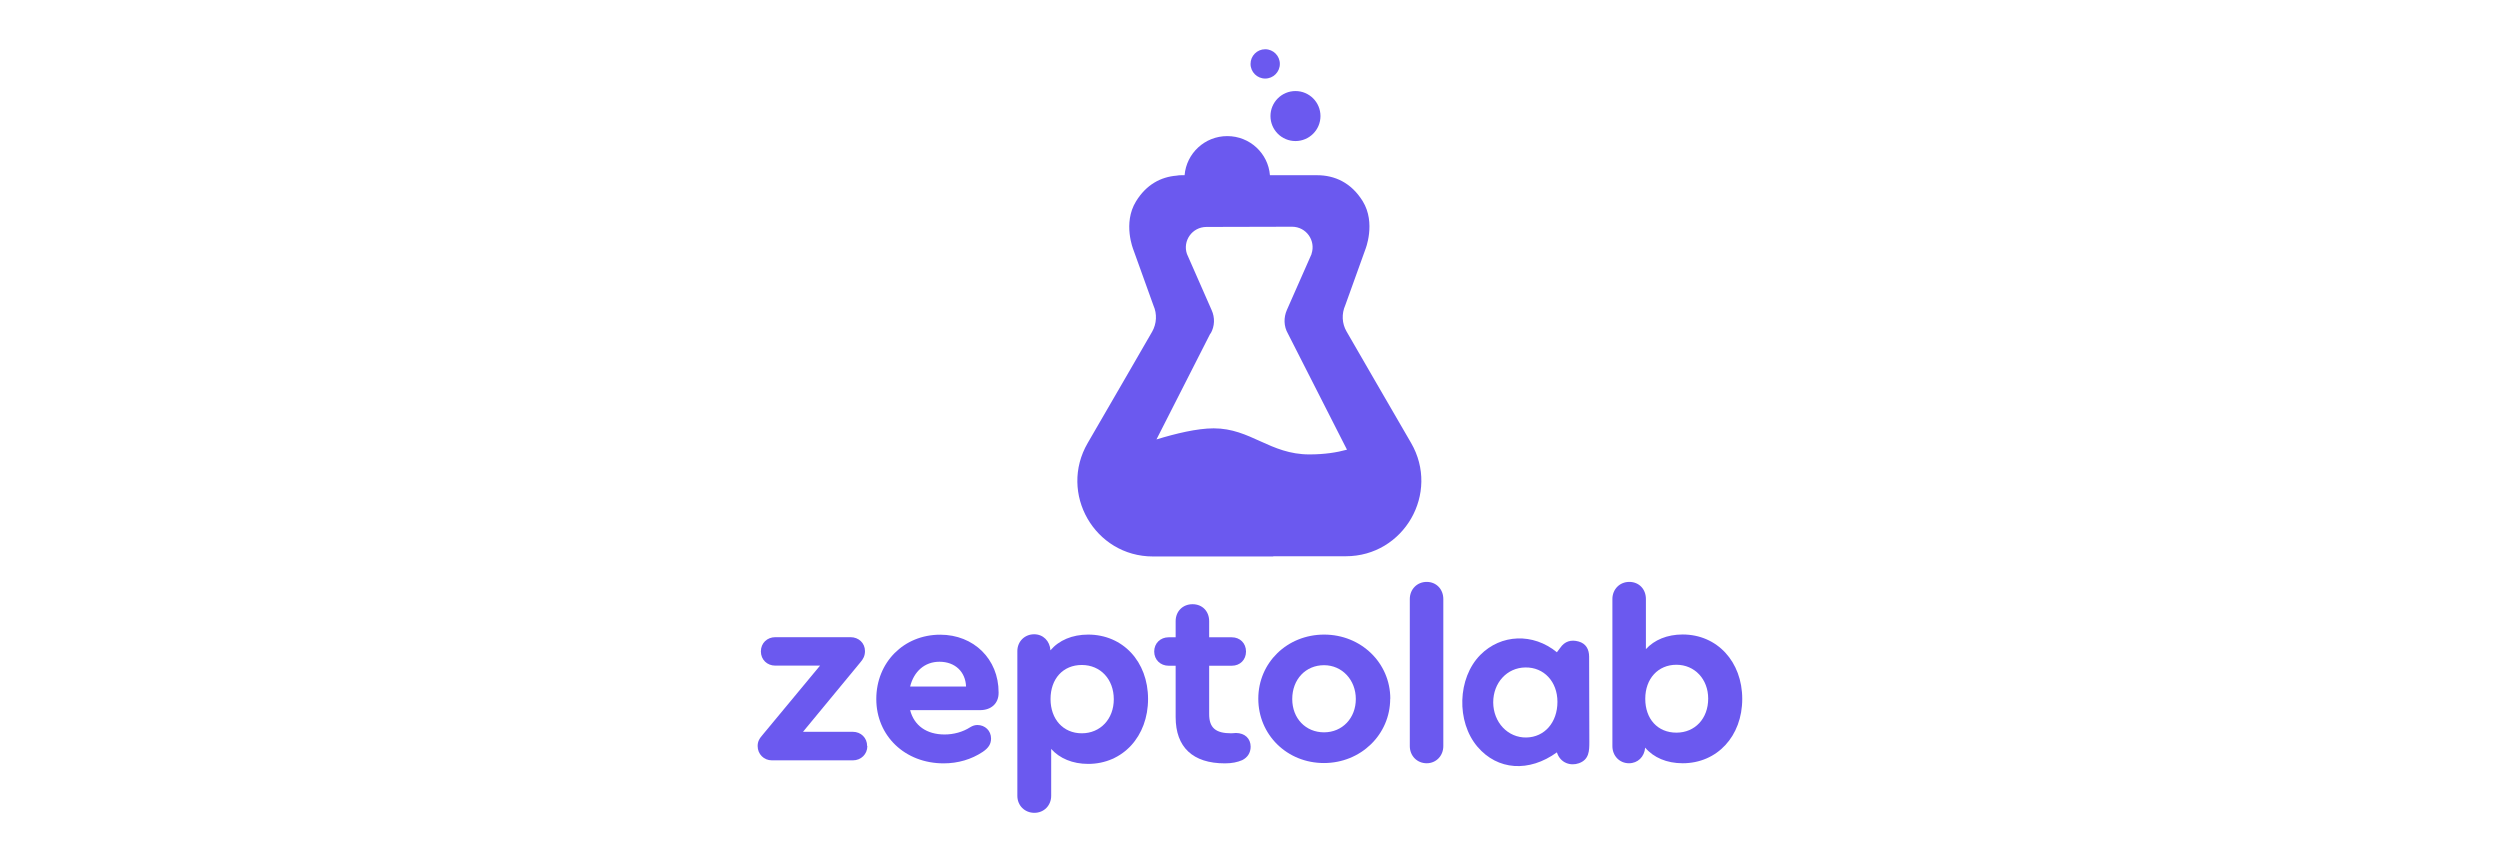 <?xml version="1.0" encoding="UTF-8"?>
<svg id="Layer_1" data-name="Layer 1" xmlns="http://www.w3.org/2000/svg" viewBox="0 0 232 80">
  <defs>
    <style>
      .cls-1 {
        fill: #6b59ef;
        stroke-width: 0px;
      }
    </style>
  </defs>
  <g>
    <g>
      <g>
        <path class="cls-1" d="m147.47,60.94c0-.68-.29-1.22-.98-1.41-.69-.19-1.28-.03-1.71.6-.1.14-.2.27-.3.4-2.21-1.81-5.19-1.69-7.11.25-2.12,2.15-2.24,6.19-.26,8.52,1.87,2.19,4.78,2.39,7.37.52.32,1.01,1.29,1.28,2.04,1.01.96-.34.97-1.16.97-1.99-.02-1.3,0-6.56-.02-7.89Zm-5.82,7.5c-1.72.03-3.07-1.4-3.08-3.26,0-1.82,1.28-3.22,2.98-3.24,1.73-.03,2.98,1.32,2.98,3.19,0,1.91-1.19,3.28-2.89,3.31Z"/>
        <path class="cls-1" d="m80.49,69.24c0,.74-.58,1.32-1.34,1.32h-7.52c-.74,0-1.32-.58-1.32-1.32,0-.4.12-.67.53-1.13l5.26-6.34h-4.15c-.76,0-1.34-.55-1.34-1.32s.58-1.32,1.34-1.32h6.98c.76,0,1.34.55,1.34,1.29,0,.44-.16.74-.44,1.06l-5.31,6.43h4.61c.77,0,1.34.56,1.34,1.32Z"/>
        <path class="cls-1" d="m92.67,64.24v.07c0,.97-.69,1.59-1.71,1.59h-6.5c.37,1.43,1.52,2.26,3.2,2.26.83,0,1.69-.23,2.37-.67.23-.14.44-.21.67-.21.71,0,1.27.53,1.27,1.25,0,.51-.23.88-.78,1.25-1.04.69-2.28,1.06-3.62,1.06-3.6,0-6.25-2.56-6.25-5.97s2.56-5.97,5.93-5.97c3.11,0,5.42,2.26,5.42,5.35Zm-8.21-.53h5.19c-.05-1.36-1.01-2.3-2.47-2.3-1.36,0-2.37.89-2.72,2.3Z"/>
        <path class="cls-1" d="m116.06,69.29c0,.58-.3,1.01-.78,1.25-.44.19-.95.3-1.61.3-2.98,0-4.57-1.5-4.57-4.29v-4.77h-.65c-.76,0-1.34-.55-1.34-1.32s.58-1.32,1.34-1.32h.65v-1.5c0-.9.65-1.57,1.57-1.57s1.54.67,1.54,1.57v1.5h2.1c.76,0,1.32.55,1.32,1.32s-.55,1.32-1.32,1.32h-2.1v4.49c0,1.27.6,1.78,2.05,1.78.19,0,.32-.03.44-.03.83.01,1.36.52,1.36,1.28Z"/>
        <path class="cls-1" d="m129.01,64.84c0,3.32-2.72,5.97-6.15,5.97s-6.09-2.63-6.09-5.97,2.68-5.95,6.11-5.95,6.14,2.63,6.14,5.95Zm-9.09.03c0,1.8,1.25,3.09,2.95,3.09s2.95-1.32,2.95-3.09-1.27-3.14-2.95-3.14c-1.71,0-2.95,1.32-2.95,3.14Z"/>
        <path class="cls-1" d="m130.83,69.24v-13.65c0-.9.67-1.59,1.57-1.59s1.54.69,1.54,1.59v13.65c0,.9-.67,1.59-1.54,1.59-.9,0-1.57-.69-1.57-1.59Z"/>
        <path class="cls-1" d="m161.68,64.86c0,3.46-2.33,5.97-5.53,5.97-1.48,0-2.7-.53-3.48-1.45-.07.86-.69,1.45-1.5,1.45-.88,0-1.54-.69-1.54-1.59v-13.65c0-.9.67-1.59,1.57-1.59s1.54.67,1.54,1.59v4.65c.78-.86,1.98-1.36,3.41-1.36,3.2,0,5.53,2.52,5.53,5.98Zm-3.16-.03c0-1.8-1.25-3.14-2.95-3.14s-2.89,1.29-2.89,3.16,1.15,3.14,2.89,3.14c1.73,0,2.95-1.31,2.95-3.16Z"/>
      </g>
      <path class="cls-1" d="m106.54,64.86c0,3.48-2.34,6.03-5.56,6.03-1.44,0-2.65-.51-3.43-1.39v4.35c0,.9-.67,1.58-1.56,1.58s-1.58-.67-1.58-1.58v-13.43c0-.88.67-1.56,1.56-1.56.84,0,1.46.63,1.51,1.49.79-.93,2.02-1.46,3.5-1.46,3.22,0,5.56,2.5,5.56,5.98Zm-3.18.03c0-1.85-1.23-3.18-2.97-3.18s-2.9,1.28-2.9,3.16,1.18,3.18,2.9,3.18c1.72,0,2.97-1.32,2.97-3.16Z"/>
    </g>
    <g>
      <circle class="cls-1" cx="120.22" cy="10.77" r="2.32"/>
      <circle class="cls-1" cx="117.41" cy="5.93" r="1.36"/>
    </g>
  </g>
  <path class="cls-1" d="m130.94,41.09c-1.21-2.07-5.98-10.33-5.98-10.33-.43-.74-.47-1.64-.12-2.43l1.86-5.17s1.01-2.46-.24-4.49c-1.07-1.73-2.61-2.41-4.23-2.41h-4.38c-.16-2.03-1.87-3.63-3.96-3.63s-3.79,1.6-3.96,3.63h-.32c-.14,0-.29.01-.43.04-1.45.12-2.8.82-3.76,2.39-1.25,2.03-.24,4.49-.24,4.49l1.86,5.17c.35.78.3,1.69-.12,2.43,0,0-4.77,8.26-5.98,10.33-2.72,4.67.65,10.53,6.05,10.53h11.17v-.02h6.73c5.4,0,8.77-5.86,6.05-10.53Zm-18.6-10.13c.4-.69.41-1.5.1-2.18h0s-2.29-5.21-2.29-5.21c-.42-1.21.48-2.51,1.81-2.51l7.94-.02c1.33,0,2.22,1.3,1.81,2.51v.03s-2.29,5.19-2.29,5.19h0c-.3.69-.3,1.5.1,2.19l5.26,10.34.22.43c-.94.26-2.09.44-3.49.44-3.66,0-5.45-2.42-8.88-2.42-1.54,0-3.55.49-5.31,1.03l5-9.83Z"/>
</svg>